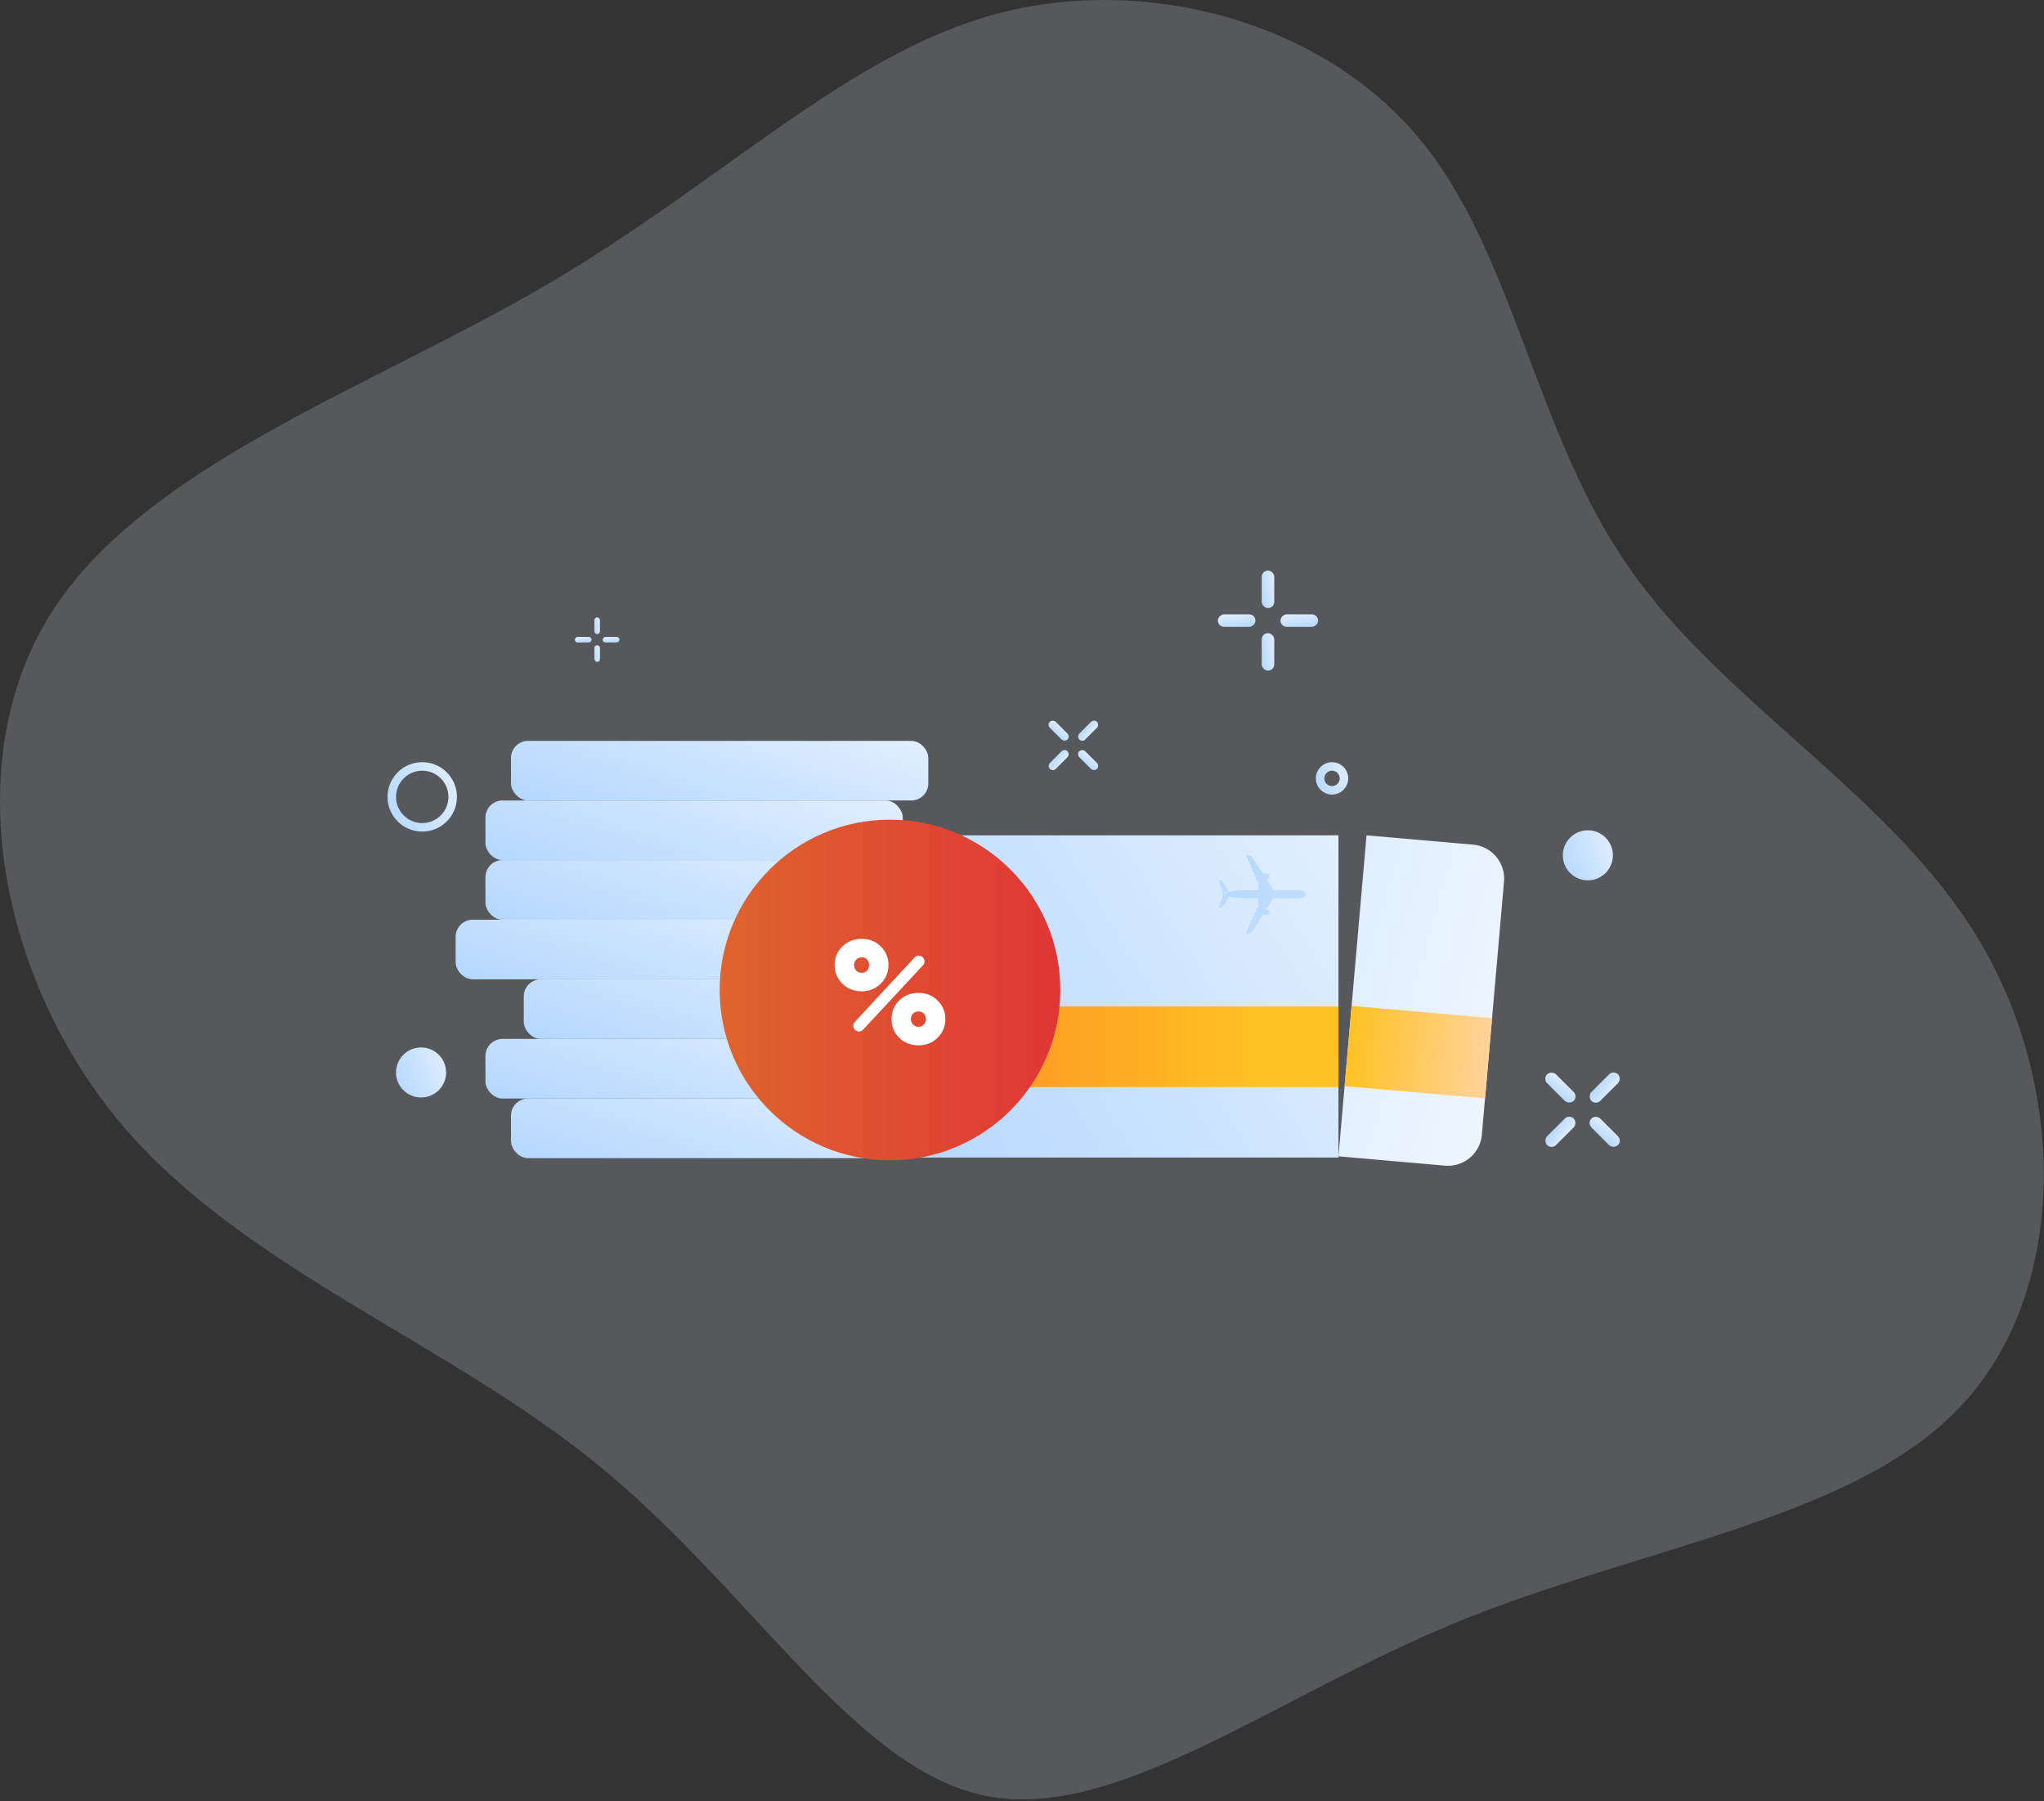 <svg xmlns="http://www.w3.org/2000/svg" fill="none" viewBox="0 0 480 423"><rect x="0" y="0" width="480" height="423" fill="#333333" stroke="none"/><path fill="#E2EFFE" d="M460.733 329.964c-24.8 26.768-74.8 33.142-118.3 50.89-43.5 17.845-80.6 47.164-111.1 40.888-30.6-6.275-54.7-48.046-90.5-77.364-35.9-29.417-83.4-46.282-112.2-80.209-28.7-34.024-38.6-85.11-16.8-119.919 21.8-34.81 75.4-53.244 116.7-77.463 41.3-24.22 70.4-54.126 105.5-63.539 35-9.315 76 1.765 98.7 28.632 22.8 26.768 27.4 69.324 49.8 101.387 22.3 32.162 62.5 53.832 82.7 88.347 20.2 34.417 20.4 81.581-4.5 108.35z" opacity=".2"/><path fill="url(#paint0_linear)" d="M207.103 200.182a4 4 0 014-4h103.208v75.676H211.103a4 4 0 01-4-4v-67.676z"/><path fill="url(#paint1_linear)" d="M293.985 218.814c.108-.088 1.366-2.054 2.595-4.011h.944c.315 0 .58-.265.58-.58a.588.588 0 00-.58-.58h-.216l1.681-2.684s3.117-.01 5.388.02c2.271.029 2.349-.757 2.349-.974 0-.216-.078-1.002-2.349-.973-2.252.049-5.368.039-5.368.039l-1.681-2.684h.216c.314 0 .58-.265.58-.58a.588.588 0 00-.58-.58h-.944c-1.239-1.946-2.497-3.913-2.595-4.011-.217-.177-1.279-.59-1.377-.452-.039.059.629 1.514 1.337 3.048h-.236a.109.109 0 00-.108.108c0 .059.049.108.108.108h.315c.069.147.128.285.197.433h-.118a.11.11 0 00-.109.108c0 .059.05.108.109.108h.216c.128.285.255.57.383.835h-.216a.11.11 0 00-.108.109c0 .059.049.108.108.108h.315c.127.285.245.56.334.786h-.197a.109.109 0 00-.108.108.11.11 0 00.108.109h.295c.138.334.216.57.216.648v1.711s-4.561-.039-5.495.108c-.934.148-2.989.649-2.999.816 0 .177 2.065.669 2.999.816.934.148 5.466.138 5.466.138v1.711c0 .078-.079.314-.216.649h-.295a.109.109 0 00-.108.108c0 .059.049.108.108.108h.196c-.098.236-.216.491-.334.786h-.315a.109.109 0 00-.108.108.11.11 0 00.108.109h.217c-.118.275-.246.54-.384.835h-.216a.109.109 0 00-.108.108.11.11 0 00.108.109h.118c-.069.147-.128.285-.197.432h-.314a.109.109 0 00-.108.108c0 .059.049.108.108.108h.216c-.708 1.534-1.376 2.989-1.337 3.048.128.108 1.199-.295 1.406-.482z"/><path fill="url(#paint2_linear)" d="M287.289 212.709c.158-.197.895-1.327 1.357-2.065a8.23 8.23 0 01-.531-.137 7.258 7.258 0 01-.816-.246c-.029-.01-.059-.02-.069-.03-.246.718-.953 2.842-.983 2.969-.029.148.305.05.452.04.168.01.354-.236.59-.531z"/><path fill="url(#paint3_linear)" d="M287.299 209.75c.207-.069.482-.148.816-.246.167-.049.344-.088.531-.138-.472-.727-1.199-1.848-1.357-2.064-.236-.295-.422-.541-.589-.551-.168-.01-.482-.108-.453.039.03.128.738 2.252.974 2.96.019.019.049.01.078 0z"/><path fill="url(#paint4_linear)" d="M207.103 236.385h107.208v18.919H207.103v-18.919z"/><path fill="url(#paint5_linear)" d="M353.193 207.038a8 8 0 00-7.272-8.667l-25.013-2.188-6.595 75.387 25.012 2.189a8 8 0 008.667-7.273l5.201-59.448z"/><path fill="url(#paint6_linear)" d="M317.405 236.232l32.982 2.886-1.649 18.847-32.982-2.886 1.649-18.847z"/><rect width="98" height="14" x="120" y="258" fill="url(#paint7_linear)" rx="4"/><rect width="98" height="14" x="114" y="244" fill="url(#paint8_linear)" rx="4"/><rect width="98" height="14" x="123" y="230" fill="url(#paint9_linear)" rx="4"/><rect width="98" height="14" x="107" y="216" fill="url(#paint10_linear)" rx="4"/><rect width="98" height="14" x="114" y="202" fill="url(#paint11_linear)" rx="4"/><rect width="98" height="14" x="114" y="188" fill="url(#paint12_linear)" rx="4"/><rect width="98" height="14" x="120" y="174" fill="url(#paint13_linear)" rx="4"/><circle cx="209" cy="232.5" r="40" fill="url(#paint14_linear)"/><path fill="#fff" d="M202.353 232.812c1.761 0 3.246-.583 4.454-1.784 1.209-1.2 1.83-2.64 1.83-4.389 0-1.715-.587-3.155-1.795-4.356-1.209-1.2-2.693-1.783-4.489-1.783-1.795 0-3.314.583-4.523 1.783-1.208 1.201-1.83 2.641-1.83 4.356 0 1.714.622 3.189 1.83 4.389 1.209 1.201 2.728 1.784 4.523 1.784zm-1.291 9.261a1.327 1.327 0 001.624-.254l14.041-15.095a1.351 1.351 0 10-1.98-1.838l-14.01 15.125a1.329 1.329 0 00.325 2.062zm1.257-13.617c-1.002 0-1.761-.754-1.761-1.817 0-.995.759-1.784 1.761-1.784 2.348-.171 2.348 3.738 0 3.601zm13.397 17.044c1.761 0 3.245-.583 4.454-1.783 1.208-1.2 1.83-2.641 1.83-4.355 0-1.715-.587-3.155-1.795-4.356-1.209-1.2-2.694-1.817-4.489-1.817-1.83 0-3.349.583-4.558 1.783-1.208 1.2-1.795 2.641-1.795 4.39 0 1.714.587 3.155 1.795 4.355 1.209 1.2 2.728 1.783 4.558 1.783zm1.726-6.138c0 .96-.759 1.783-1.761 1.783-1.001 0-1.761-.789-1.761-1.783 0-1.064.76-1.818 1.761-1.818 1.002 0 1.761.754 1.761 1.818z"/><ellipse cx="98.881" cy="251.876" fill="url(#paint15_linear)" rx="5.881" ry="5.876"/><ellipse cx="372.881" cy="200.876" fill="url(#paint16_linear)" rx="5.881" ry="5.876"/><circle cx="312.805" cy="182.805" r="2.805" stroke="url(#paint17_linear)" stroke-width="2"/><circle cx="99.153" cy="187.154" r="7.153" stroke="url(#paint18_linear)" stroke-width="2"/><rect width="2.939" height="8.818" fill="url(#paint19_linear)" rx="1.47" transform="rotate(-44.974 487.154 -310.914)"/><rect width="2.939" height="8.818" fill="url(#paint20_linear)" rx="1.47" transform="rotate(44.974 -114.048 583.317) skewX(-.052)"/><rect width="2.939" height="8.818" fill="url(#paint21_linear)" rx="1.47" transform="rotate(-44.974 504.899 -318.279)"/><rect width="2.939" height="8.818" fill="url(#paint22_linear)" rx="1.47" transform="rotate(44.974 -131.794 575.952) skewX(-.052)"/><rect width="1.956" height="5.867" fill="url(#paint23_linear)" rx=".978" transform="rotate(-44.974 328.528 -211.838)"/><rect width="1.956" height="5.867" fill="url(#paint24_linear)" rx=".978" transform="rotate(44.974 -75.48 394.738) skewX(-.052)"/><rect width="1.956" height="5.867" fill="url(#paint25_linear)" rx=".978" transform="rotate(-44.974 340.334 -216.738)"/><rect width="1.956" height="5.867" fill="url(#paint26_linear)" rx=".978" transform="rotate(44.974 -87.288 389.836) skewX(-.052)"/><rect width="2.938" height="8.822" x="286" y="147.221" fill="url(#paint27_linear)" rx="1.469" transform="rotate(-90 286 147.221)"/><rect width="2.941" height="8.814" x="296.292" y="134" fill="url(#paint28_linear)" rx="1.47"/><rect width="2.938" height="8.822" x="300.703" y="147.221" fill="url(#paint29_linear)" rx="1.469" transform="rotate(-90 300.703 147.221)"/><rect width="2.941" height="8.814" x="296.292" y="148.69" fill="url(#paint30_linear)" rx="1.47"/><rect width="1.307" height="3.925" x="135" y="150.883" fill="url(#paint31_linear)" rx=".654" transform="rotate(-90 135 150.883)"/><rect width="1.308" height="3.922" x="139.58" y="145" fill="url(#paint32_linear)" rx=".654"/><rect width="1.307" height="3.925" x="141.542" y="150.883" fill="url(#paint33_linear)" rx=".654" transform="rotate(-90 141.542 150.883)"/><rect width="1.308" height="3.922" x="139.58" y="151.537" fill="url(#paint34_linear)" rx=".654"/><defs><linearGradient id="paint0_linear" x1="314.161" x2="203.76" y1="196.049" y2="263.977" gradientUnits="userSpaceOnUse"><stop stop-color="#E2EFFE"/><stop offset="1" stop-color="#B4D7FF"/></linearGradient><linearGradient id="paint1_linear" x1="307.004" x2="286.777" y1="209.968" y2="201.955" gradientUnits="userSpaceOnUse"><stop stop-color="#C1DEFF"/><stop offset="1" stop-color="#B4D7FF"/></linearGradient><linearGradient id="paint2_linear" x1="289.032" x2="286.883" y1="211.022" y2="209.664" gradientUnits="userSpaceOnUse"><stop stop-color="#C1DEFF"/><stop offset="1" stop-color="#B4D7FF"/></linearGradient><linearGradient id="paint3_linear" x1="289.03" x2="285.196" y1="208.976" y2="208.654" gradientUnits="userSpaceOnUse"><stop stop-color="#C1DEFF"/><stop offset="1" stop-color="#B4D7FF"/></linearGradient><linearGradient id="paint4_linear" x1="315" x2="244" y1="246" y2="246" gradientUnits="userSpaceOnUse"><stop offset=".293" stop-color="#FFC123"/><stop offset="1" stop-color="#FF9F23"/></linearGradient><linearGradient id="paint5_linear" x1="320.966" x2="365.406" y1="196.053" y2="208.594" gradientUnits="userSpaceOnUse"><stop stop-color="#E0EEFE"/><stop offset="1" stop-color="#EEF6FF"/></linearGradient><linearGradient id="paint6_linear" x1="316.58" x2="349.562" y1="245.656" y2="248.541" gradientUnits="userSpaceOnUse"><stop stop-color="#FFC123"/><stop offset="1" stop-color="#FFD39A"/></linearGradient><linearGradient id="paint7_linear" x1="217.864" x2="204.281" y1="257.975" y2="299.27" gradientUnits="userSpaceOnUse"><stop stop-color="#E2EFFE"/><stop offset="1" stop-color="#B4D7FF"/></linearGradient><linearGradient id="paint8_linear" x1="211.864" x2="198.281" y1="243.975" y2="285.27" gradientUnits="userSpaceOnUse"><stop stop-color="#E2EFFE"/><stop offset="1" stop-color="#B4D7FF"/></linearGradient><linearGradient id="paint9_linear" x1="220.864" x2="207.281" y1="229.975" y2="271.27" gradientUnits="userSpaceOnUse"><stop stop-color="#E2EFFE"/><stop offset="1" stop-color="#B4D7FF"/></linearGradient><linearGradient id="paint10_linear" x1="204.864" x2="191.281" y1="215.975" y2="257.27" gradientUnits="userSpaceOnUse"><stop stop-color="#E2EFFE"/><stop offset="1" stop-color="#B4D7FF"/></linearGradient><linearGradient id="paint11_linear" x1="211.864" x2="198.281" y1="201.975" y2="243.27" gradientUnits="userSpaceOnUse"><stop stop-color="#E2EFFE"/><stop offset="1" stop-color="#B4D7FF"/></linearGradient><linearGradient id="paint12_linear" x1="211.864" x2="198.281" y1="187.975" y2="229.27" gradientUnits="userSpaceOnUse"><stop stop-color="#E2EFFE"/><stop offset="1" stop-color="#B4D7FF"/></linearGradient><linearGradient id="paint13_linear" x1="217.864" x2="204.281" y1="173.975" y2="215.27" gradientUnits="userSpaceOnUse"><stop stop-color="#E2EFFE"/><stop offset="1" stop-color="#B4D7FF"/></linearGradient><linearGradient id="paint14_linear" x1="169" x2="249" y1="232.5" y2="232.5" gradientUnits="userSpaceOnUse"><stop stop-color="#DF642E"/><stop offset="1" stop-color="#E03635"/></linearGradient><linearGradient id="paint15_linear" x1="104.746" x2="90.701" y1="245.979" y2="252.085" gradientUnits="userSpaceOnUse"><stop stop-color="#E2EFFE"/><stop offset="1" stop-color="#B4D7FF"/></linearGradient><linearGradient id="paint16_linear" x1="378.746" x2="364.702" y1="194.979" y2="201.085" gradientUnits="userSpaceOnUse"><stop stop-color="#E2EFFE"/><stop offset="1" stop-color="#B4D7FF"/></linearGradient><linearGradient id="paint17_linear" x1="316.599" x2="307.51" y1="178.987" y2="182.934" gradientUnits="userSpaceOnUse"><stop stop-color="#E2EFFE"/><stop offset="1" stop-color="#B4D7FF"/></linearGradient><linearGradient id="paint18_linear" x1="107.284" x2="87.808" y1="178.971" y2="187.43" gradientUnits="userSpaceOnUse"><stop stop-color="#E2EFFE"/><stop offset="1" stop-color="#B4D7FF"/></linearGradient><linearGradient id="paint19_linear" x1="2.935" x2="-1.152" y1="-.016" y2=".576" gradientUnits="userSpaceOnUse"><stop stop-color="#E2EFFE"/><stop offset="1" stop-color="#B4D7FF"/></linearGradient><linearGradient id="paint20_linear" x1="2.935" x2="-1.152" y1="-.016" y2=".576" gradientUnits="userSpaceOnUse"><stop stop-color="#E2EFFE"/><stop offset="1" stop-color="#B4D7FF"/></linearGradient><linearGradient id="paint21_linear" x1="2.935" x2="-1.152" y1="-.016" y2=".576" gradientUnits="userSpaceOnUse"><stop stop-color="#E2EFFE"/><stop offset="1" stop-color="#B4D7FF"/></linearGradient><linearGradient id="paint22_linear" x1="2.935" x2="-1.152" y1="-.016" y2=".576" gradientUnits="userSpaceOnUse"><stop stop-color="#E2EFFE"/><stop offset="1" stop-color="#B4D7FF"/></linearGradient><linearGradient id="paint23_linear" x1="1.953" x2="-.766" y1="-.01" y2=".383" gradientUnits="userSpaceOnUse"><stop stop-color="#E2EFFE"/><stop offset="1" stop-color="#B4D7FF"/></linearGradient><linearGradient id="paint24_linear" x1="1.953" x2="-.766" y1="-.01" y2=".383" gradientUnits="userSpaceOnUse"><stop stop-color="#E2EFFE"/><stop offset="1" stop-color="#B4D7FF"/></linearGradient><linearGradient id="paint25_linear" x1="1.953" x2="-.766" y1="-.01" y2=".383" gradientUnits="userSpaceOnUse"><stop stop-color="#E2EFFE"/><stop offset="1" stop-color="#B4D7FF"/></linearGradient><linearGradient id="paint26_linear" x1="1.953" x2="-.766" y1="-.01" y2=".383" gradientUnits="userSpaceOnUse"><stop stop-color="#E2EFFE"/><stop offset="1" stop-color="#B4D7FF"/></linearGradient><linearGradient id="paint27_linear" x1="288.934" x2="284.848" y1="147.205" y2="147.796" gradientUnits="userSpaceOnUse"><stop stop-color="#E2EFFE"/><stop offset="1" stop-color="#B4D7FF"/></linearGradient><linearGradient id="paint28_linear" x1="299.229" x2="295.14" y1="133.985" y2="134.577" gradientUnits="userSpaceOnUse"><stop stop-color="#E2EFFE"/><stop offset="1" stop-color="#B4D7FF"/></linearGradient><linearGradient id="paint29_linear" x1="303.637" x2="299.552" y1="147.205" y2="147.796" gradientUnits="userSpaceOnUse"><stop stop-color="#E2EFFE"/><stop offset="1" stop-color="#B4D7FF"/></linearGradient><linearGradient id="paint30_linear" x1="299.229" x2="295.14" y1="148.674" y2="149.267" gradientUnits="userSpaceOnUse"><stop stop-color="#E2EFFE"/><stop offset="1" stop-color="#B4D7FF"/></linearGradient><linearGradient id="paint31_linear" x1="136.305" x2="134.488" y1="150.876" y2="151.139" gradientUnits="userSpaceOnUse"><stop stop-color="#E2EFFE"/><stop offset="1" stop-color="#B4D7FF"/></linearGradient><linearGradient id="paint32_linear" x1="140.886" x2="139.067" y1="144.993" y2="145.257" gradientUnits="userSpaceOnUse"><stop stop-color="#E2EFFE"/><stop offset="1" stop-color="#B4D7FF"/></linearGradient><linearGradient id="paint33_linear" x1="142.848" x2="141.03" y1="150.876" y2="151.139" gradientUnits="userSpaceOnUse"><stop stop-color="#E2EFFE"/><stop offset="1" stop-color="#B4D7FF"/></linearGradient><linearGradient id="paint34_linear" x1="140.886" x2="139.067" y1="151.53" y2="151.793" gradientUnits="userSpaceOnUse"><stop stop-color="#E2EFFE"/><stop offset="1" stop-color="#B4D7FF"/></linearGradient></defs></svg>